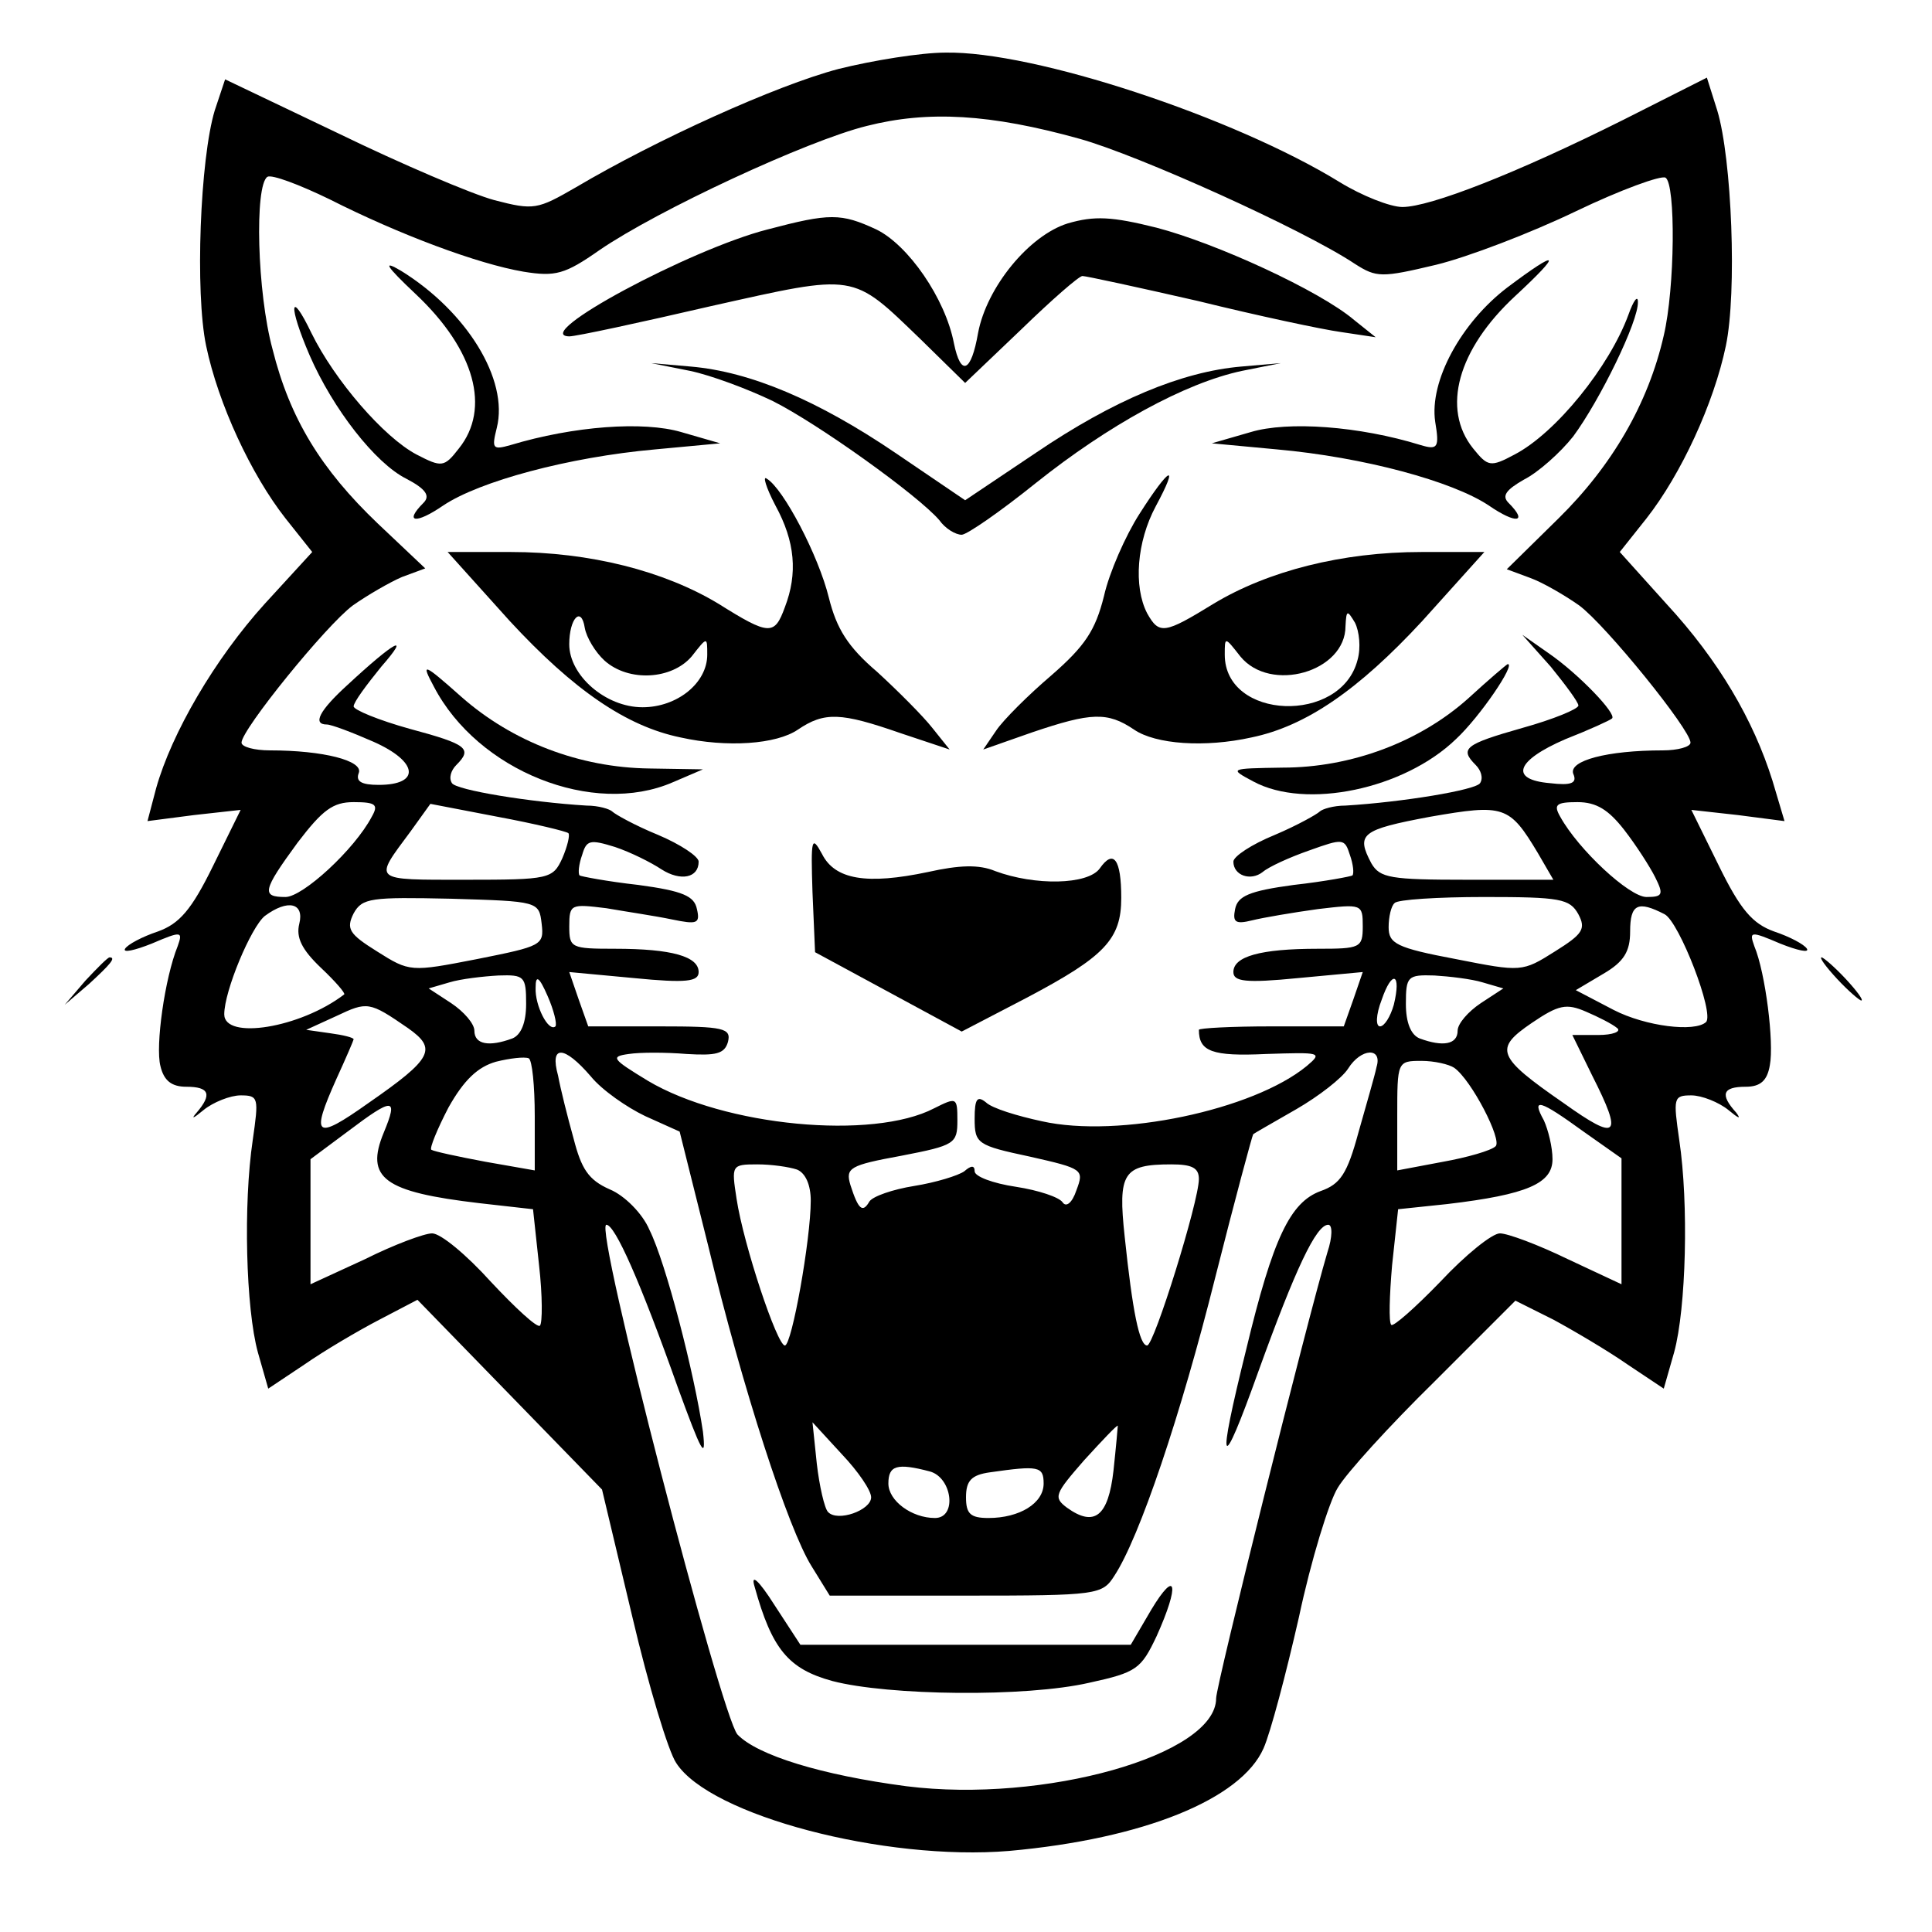<?xml version="1.0" standalone="no"?>
<!DOCTYPE svg PUBLIC "-//W3C//DTD SVG 20010904//EN"
 "http://www.w3.org/TR/2001/REC-SVG-20010904/DTD/svg10.dtd">
<svg version="1.0" xmlns="http://www.w3.org/2000/svg"
 width="224pt" height="224pt" viewBox="0 0 224 224"
 preserveAspectRatio="xMidYMid meet">

<g transform="translate(0,224) scale(0.1,-0.1)"
fill="#000000" stroke="none">
<path d="M972 2160 c-72 -19 -211 -82 -304 -137 -45 -26 -49 -27 -95 -15 -26
7 -108 42 -180 77 l-132 63 -12 -36 c-17 -56 -23 -211 -10 -273 14 -67 52
-149 92 -200 l31 -39 -55 -60 c-58 -64 -108 -150 -126 -214 l-10 -38 54 7 54
6 -32 -65 c-25 -51 -39 -67 -64 -76 -18 -6 -35 -15 -38 -20 -3 -5 11 -2 31 6
35 15 36 14 30 -3 -15 -37 -26 -116 -20 -139 4 -17 13 -24 30 -24 27 0 30 -9
12 -30 -7 -8 -4 -7 8 3 11 9 31 17 43 17 21 0 21 -3 14 -52 -11 -74 -8 -195 6
-246 l12 -42 42 28 c23 16 62 39 87 52 l44 23 107 -110 107 -110 35 -147 c19
-81 42 -157 51 -170 39 -61 242 -114 386 -102 156 14 269 60 295 119 8 18 26
86 41 152 14 66 35 134 45 150 10 17 60 72 112 123 l94 94 44 -22 c24 -13 63
-36 86 -52 l42 -28 12 42 c14 51 17 173 6 246 -7 49 -7 52 14 52 12 0 32 -8
43 -17 12 -10 15 -11 9 -3 -19 21 -16 30 11 30 17 0 25 7 28 25 5 26 -5 107
-18 138 -6 17 -5 18 30 3 20 -8 34 -11 31 -6 -3 5 -20 14 -38 20 -25 9 -39 25
-64 76 l-32 65 54 -6 54 -7 -14 47 c-22 70 -62 139 -123 205 l-54 60 31 39
c40 51 78 133 92 200 13 62 7 217 -10 273 l-12 38 -97 -49 c-124 -62 -224
-101 -256 -101 -14 0 -47 13 -73 29 -122 75 -354 152 -457 150 -28 0 -84 -9
-124 -19z m280 -81 c68 -19 259 -105 319 -145 25 -16 31 -16 94 -1 37 9 110
37 162 62 52 25 99 42 104 39 12 -7 11 -128 -2 -183 -18 -79 -60 -151 -122
-212 l-60 -59 27 -10 c14 -5 40 -20 57 -32 31 -23 129 -144 129 -159 0 -5 -15
-9 -32 -9 -65 0 -109 -12 -104 -27 5 -11 -2 -14 -27 -11 -47 4 -40 26 18 51
28 11 52 22 54 24 6 5 -39 52 -74 76 l-30 21 33 -37 c17 -21 32 -41 32 -45 0
-4 -29 -16 -65 -26 -67 -19 -73 -24 -54 -43 6 -6 9 -15 5 -21 -5 -8 -90 -22
-156 -26 -14 0 -27 -4 -30 -7 -3 -3 -26 -16 -52 -27 -27 -11 -48 -25 -48 -31
0 -16 20 -23 34 -12 7 6 31 17 54 25 39 14 41 14 47 -5 4 -11 5 -22 3 -24 -1
-1 -32 -7 -68 -11 -52 -7 -65 -13 -68 -28 -3 -15 0 -18 20 -13 12 3 47 9 76
13 51 6 52 6 52 -20 0 -25 -3 -26 -52 -26 -67 0 -98 -9 -98 -27 0 -11 14 -13
75 -7 l75 7 -11 -32 -11 -31 -84 0 c-46 0 -84 -2 -84 -4 0 -25 15 -31 78 -28
63 2 66 2 47 -14 -62 -51 -218 -84 -307 -64 -28 6 -58 15 -65 22 -10 8 -13 4
-13 -19 0 -29 3 -31 64 -44 62 -14 63 -15 54 -39 -5 -15 -12 -20 -16 -14 -4 6
-28 14 -54 18 -27 4 -48 12 -48 18 0 7 -4 7 -12 0 -7 -5 -33 -13 -58 -17 -25
-4 -48 -12 -52 -18 -8 -14 -13 -9 -22 19 -6 20 -1 23 59 34 62 12 65 14 65 41
0 27 -1 27 -27 14 -71 -37 -243 -21 -332 32 -41 25 -44 28 -22 31 13 2 43 2
67 0 34 -2 44 0 48 14 4 16 -5 18 -79 18 l-83 0 -11 31 -11 32 75 -7 c61 -6
75 -4 75 7 0 18 -31 27 -97 27 -51 0 -53 1 -53 26 0 26 2 26 43 21 23 -4 57
-9 76 -13 29 -6 33 -5 29 12 -3 15 -16 21 -68 28 -36 4 -67 10 -68 11 -2 2 -1
13 3 24 5 17 9 18 38 9 18 -6 42 -18 54 -26 22 -14 43 -10 43 9 0 6 -21 20
-47 31 -27 11 -50 24 -53 27 -3 3 -16 7 -30 7 -66 4 -151 18 -156 26 -4 6 -1
15 5 21 19 19 13 24 -54 42 -36 10 -65 22 -65 26 0 5 15 25 32 46 35 40 16 30
-39 -21 -33 -30 -41 -46 -24 -46 5 0 29 -9 54 -20 52 -23 55 -50 6 -50 -20 0
-27 4 -23 14 5 14 -41 26 -103 26 -18 0 -33 4 -33 9 0 15 98 136 129 159 17
12 43 27 57 33 l27 10 -55 52 c-66 63 -102 122 -122 202 -18 66 -21 190 -6
200 5 3 37 -9 72 -26 81 -41 172 -75 225 -84 37 -6 48 -3 88 25 67 46 241 127
310 144 71 18 143 14 247 -15z m-821 -786 c-20 -38 -80 -93 -100 -93 -28 0
-27 7 14 63 29 38 41 47 65 47 26 0 29 -3 21 -17z m228 -19 c2 -2 -1 -15 -7
-29 -11 -24 -15 -25 -112 -25 -110 0 -107 -2 -64 56 l23 32 78 -15 c43 -8 80
-17 82 -19z m1124 -23 l18 -31 -100 0 c-89 0 -101 2 -111 19 -18 34 -12 39 68
54 86 15 92 13 125 -42z m100 27 c14 -18 30 -43 36 -55 10 -20 9 -23 -10 -23
-20 0 -79 55 -100 93 -8 14 -5 17 20 17 22 0 36 -9 54 -32z m-1255 -109 c3
-25 0 -26 -75 -41 -77 -15 -78 -15 -116 9 -32 20 -36 26 -27 44 10 18 20 19
113 17 101 -3 102 -3 105 -29z m1202 11 c9 -17 5 -23 -27 -43 -38 -24 -39 -24
-115 -9 -69 13 -78 18 -78 37 0 12 3 25 7 28 3 4 50 7 104 7 88 0 99 -2 109
-20z m-1483 -11 c-4 -16 3 -30 25 -51 17 -16 29 -30 27 -31 -51 -39 -139 -53
-139 -23 0 27 31 101 47 114 27 20 46 15 40 -9z m1583 11 c17 -9 58 -115 48
-125 -13 -12 -70 -5 -107 14 l-44 23 32 19 c24 14 31 26 31 49 0 32 9 36 40
20z m-1320 -104 c0 -22 -6 -36 -16 -40 -27 -10 -44 -7 -44 9 0 8 -12 22 -27
32 l-26 17 24 7 c13 4 39 7 57 8 30 1 32 -1 32 -33z m34 -26 c-8 -7 -24 24
-23 45 0 15 4 13 14 -10 7 -16 11 -32 9 -35z m972 25 c-4 -14 -11 -25 -16 -25
-5 0 -5 13 2 31 12 35 23 31 14 -6z m103 26 l24 -7 -26 -17 c-15 -10 -27 -24
-27 -32 0 -16 -17 -19 -44 -9 -10 4 -16 18 -16 40 0 32 2 34 33 33 17 -1 43
-4 56 -8z m-1246 -53 c34 -24 29 -35 -46 -87 -62 -44 -67 -39 -37 28 11 24 20
45 20 46 0 2 -12 5 -27 7 l-28 4 35 16 c36 17 38 17 83 -14z m1402 0 c5 -4 -5
-8 -22 -8 l-30 0 23 -47 c36 -71 30 -77 -33 -32 -78 54 -81 63 -37 93 31 21
40 23 63 13 14 -6 30 -14 36 -19z m-1255 -102 l0 -63 -57 10 c-32 6 -60 12
-63 14 -2 2 7 24 20 49 18 32 34 47 55 53 16 4 33 6 38 4 4 -2 7 -32 7 -67z
m65 46 c13 -16 42 -36 63 -46 l40 -18 33 -132 c40 -166 93 -329 120 -372 l21
-34 158 0 c153 0 158 1 172 23 29 44 77 186 117 346 23 91 43 165 44 166 1 1
24 14 50 29 26 15 53 36 60 47 15 24 40 25 33 2 -2 -10 -12 -44 -21 -76 -13
-48 -21 -60 -44 -68 -35 -13 -55 -54 -86 -183 -35 -141 -30 -149 14 -26 43
119 67 170 81 170 5 0 5 -14 -1 -32 -24 -81 -129 -502 -129 -517 0 -66 -200
-122 -359 -102 -99 13 -173 36 -196 60 -19 22 -167 591 -152 591 10 0 39 -65
83 -189 27 -74 33 -86 29 -51 -10 68 -43 196 -62 234 -8 19 -29 40 -46 47 -25
11 -33 24 -42 59 -7 25 -15 57 -18 73 -10 36 7 35 38 -1z m1001 10 c20 -14 56
-84 48 -91 -5 -5 -33 -13 -61 -18 l-53 -10 0 63 c0 63 0 64 28 64 15 0 32 -4
38 -8z m-1241 -75 c-22 -53 0 -69 111 -82 l62 -7 7 -65 c4 -35 4 -67 1 -70 -3
-3 -28 20 -57 51 -28 31 -58 56 -68 56 -9 0 -44 -13 -78 -30 l-63 -29 0 73 0
72 43 32 c53 40 59 40 42 -1z m1391 1 l44 -31 0 -73 0 -73 -62 29 c-35 17 -70
30 -79 30 -9 0 -40 -25 -69 -56 -29 -30 -55 -53 -57 -50 -3 3 -2 34 1 69 l7
65 57 6 c93 11 122 24 122 52 0 14 -5 34 -10 45 -15 27 -5 24 46 -13z m-912
-44 c10 -4 16 -18 16 -36 0 -45 -22 -168 -30 -168 -9 0 -48 117 -56 170 -6 39
-6 40 24 40 17 0 37 -3 46 -6z m466 -11 c0 -26 -52 -193 -60 -193 -9 0 -17 40
-26 126 -8 74 -2 84 54 84 24 0 32 -4 32 -17z m-380 -369 c0 -15 -39 -29 -50
-17 -4 4 -10 30 -13 56 l-5 48 34 -37 c19 -20 34 -42 34 -50z m281 31 c-6 -53
-22 -66 -54 -43 -16 12 -14 16 20 55 21 23 38 41 39 40 0 -1 -2 -24 -5 -52z
m-213 -1 c26 -7 32 -54 6 -54 -27 0 -54 20 -54 40 0 21 10 24 48 14z m132 -14
c0 -23 -28 -40 -64 -40 -21 0 -26 5 -26 24 0 19 6 26 28 29 56 8 62 7 62 -13z"/>
<path d="M890 1974 c-90 -23 -276 -123 -230 -124 8 0 82 16 164 35 170 38 163
39 243 -38 l52 -51 65 62 c35 34 67 62 71 62 4 0 64 -13 134 -29 69 -17 144
-33 166 -36 l40 -6 -25 20 c-40 34 -160 89 -229 107 -52 13 -72 14 -103 5 -45
-14 -94 -74 -104 -127 -8 -46 -20 -51 -28 -12 -10 52 -53 114 -90 132 -41 19
-54 19 -126 0z"/>
<path d="M482 1899 c69 -65 87 -133 50 -179 -17 -22 -20 -22 -49 -7 -38 20
-95 86 -122 141 -25 52 -27 32 -2 -26 27 -62 76 -125 112 -143 23 -12 28 -20
20 -28 -23 -23 -9 -25 23 -3 42 28 145 56 246 65 l75 7 -45 13 c-44 13 -125 7
-198 -15 -21 -6 -22 -4 -16 20 14 56 -35 135 -111 182 -22 13 -18 6 17 -27z"/>
<path d="M1748 1907 c-54 -41 -91 -109 -84 -156 5 -30 3 -33 -17 -27 -71 22
-154 28 -197 15 l-45 -13 75 -7 c101 -9 204 -37 246 -65 32 -22 46 -20 23 3
-8 8 -3 15 18 27 16 8 42 31 57 50 31 42 76 134 75 156 0 8 -5 2 -11 -15 -22
-60 -84 -137 -132 -162 -28 -15 -31 -14 -48 7 -37 46 -18 115 49 177 55 51 51
55 -9 10z"/>
<path d="M800 1810 c24 -5 67 -21 96 -35 52 -26 168 -109 193 -138 7 -10 19
-17 26 -17 6 0 45 27 86 60 84 67 173 116 239 130 l45 9 -46 -4 c-69 -6 -148
-39 -238 -100 l-82 -55 -81 55 c-90 61 -168 94 -237 100 l-46 4 45 -9z"/>
<path d="M899 1654 c23 -42 26 -79 11 -118 -12 -33 -18 -33 -77 4 -63 38 -149
60 -241 60 l-73 0 72 -80 c74 -80 135 -122 198 -135 54 -12 111 -8 136 9 31
21 50 20 119 -4 l57 -19 -20 25 c-11 14 -40 43 -64 65 -34 29 -47 50 -56 86
-12 49 -53 127 -72 138 -5 4 -1 -10 10 -31z m-198 -180 c28 -25 78 -22 101 5
18 23 18 23 18 2 0 -33 -35 -61 -75 -61 -43 0 -85 37 -85 73 0 30 14 45 18 19
2 -11 12 -28 23 -38z"/>
<path d="M1321 1644 c-16 -25 -35 -68 -41 -95 -10 -40 -22 -58 -61 -92 -27
-23 -56 -52 -64 -64 l-15 -22 57 20 c68 23 87 24 118 3 25 -17 82 -21 136 -9
63 13 124 55 198 135 l72 80 -73 0 c-92 0 -178 -22 -241 -60 -57 -35 -63 -36
-77 -11 -16 31 -12 83 10 124 28 52 16 46 -19 -9z m253 -169 c-19 -75 -154
-70 -154 6 0 21 0 21 18 -2 35 -43 122 -18 122 35 1 19 2 19 11 4 5 -10 7 -29
3 -43z"/>
<path d="M503 1444 c51 -98 185 -151 277 -111 l35 15 -62 1 c-81 1 -159 31
-218 83 -45 40 -47 40 -32 12z"/>
<path d="M1702 1430 c-56 -50 -135 -80 -215 -80 -62 -1 -62 -1 -34 -16 61 -33
175 -9 235 49 28 26 70 88 60 87 -2 -1 -22 -18 -46 -40z"/>
<path d="M942 1206 l3 -70 85 -46 85 -46 75 39 c91 48 110 68 110 116 0 45 -9
57 -25 34 -14 -19 -75 -20 -121 -3 -19 8 -42 7 -78 -1 -71 -15 -108 -9 -123
21 -12 22 -13 18 -11 -44z"/>
<path d="M875 400 c20 -72 39 -95 90 -109 65 -17 224 -19 298 -2 55 12 60 16
78 54 27 60 23 79 -6 31 l-24 -41 -192 0 -191 0 -30 46 c-19 30 -28 37 -23 21z"/>
<path d="M99 1103 l-24 -28 28 24 c25 23 32 31 24 31 -2 0 -14 -12 -28 -27z"/>
<path d="M2130 1105 c13 -14 26 -25 28 -25 3 0 -5 11 -18 25 -13 14 -26 25
-28 25 -3 0 5 -11 18 -25z"/>
</g>
</svg>
